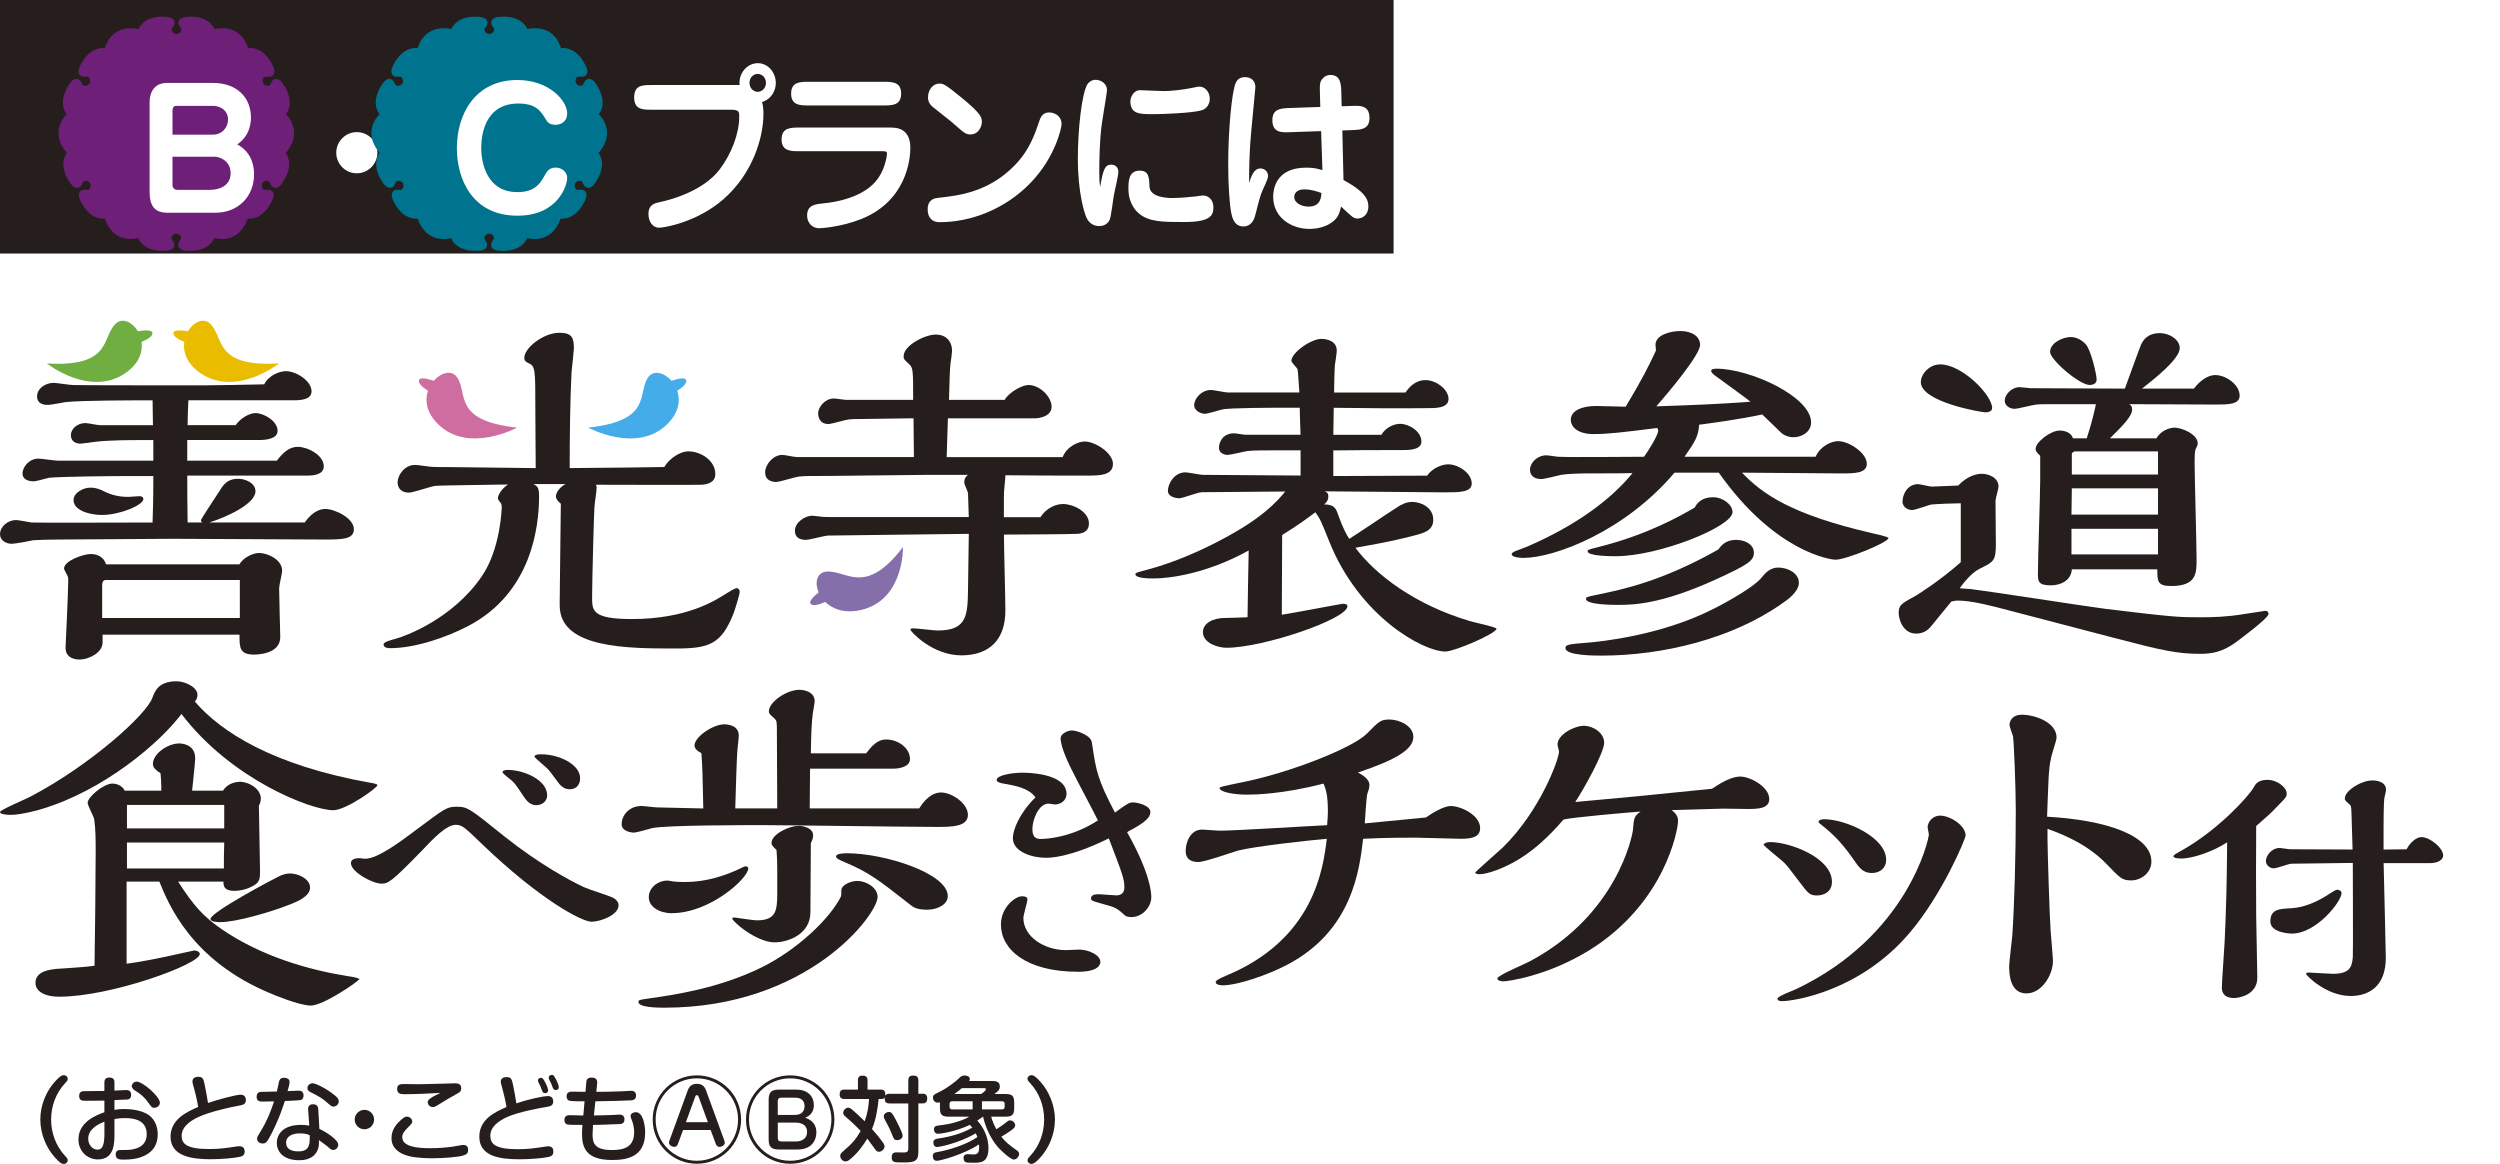<?xml version="1.0" encoding="UTF-8"?><svg id="uuid-e285e8ea-3dae-4160-b02e-f1182b2e6aba" xmlns="http://www.w3.org/2000/svg" width="780" height="363.15" xmlns:xlink="http://www.w3.org/1999/xlink" viewBox="0 0 780 363.15"><defs><style>.uuid-688c3801-a93a-435f-9e35-dd0934927801{filter:url(#uuid-7ad1a529-ee4a-4307-90e1-c250fdcf671e);}.uuid-687db7e7-f5a3-48ce-a10e-1f714d84ccc7{fill:#fff;}.uuid-7b648eb5-4b39-46c7-8532-d5b88ba00772{filter:url(#uuid-6d1c7fc4-93e4-4873-b373-5e8ed57bb2a2);}.uuid-ec34e3c1-3312-4a95-9a09-456733b26804{filter:url(#uuid-c4e62247-2ba9-47d5-8ebf-1e5efb873b9d);}.uuid-52c4a391-15ca-40f0-afe6-b3c688d1789b{fill:#856fab;}.uuid-6db9e857-1da7-4abf-8515-421cb4a31e0b{fill:#70ae42;}.uuid-6140c64a-4509-4d96-960b-3d901a3bfebd{fill:#eabc00;}.uuid-c0615292-c7e6-4c43-a816-0aace084b3ca{fill:#00748f;}.uuid-d2b6c7c4-6f09-48c2-b9dd-9a87778a3ca6{fill:#251e1c;}.uuid-c033a274-8f09-46f8-b620-c1f5657cbf8f{fill:#44ade9;}.uuid-ce55c94b-0234-4666-9e5d-cf7e0bde40df{fill:#cf6da1;}.uuid-68915f1a-e157-46b4-9494-baba6b29d657{fill:#6e1f78;}</style><filter id="uuid-7ad1a529-ee4a-4307-90e1-c250fdcf671e" x="40.01" y="19.21" width="32.58" height="40.49" filterUnits="userSpaceOnUse"><feOffset dx="6.67" dy="6.67"/><feGaussianBlur result="uuid-438a13b9-c8c8-4bd6-930d-f443eda97eaa" stdDeviation="0"/><feFlood flood-color="#251e1c" flood-opacity=".4"/><feComposite in2="uuid-438a13b9-c8c8-4bd6-930d-f443eda97eaa" operator="in"/><feComposite in="SourceGraphic"/></filter><filter id="uuid-c4e62247-2ba9-47d5-8ebf-1e5efb873b9d" x="98.23" y="13.04" width="322.38" height="51.73" filterUnits="userSpaceOnUse"><feOffset dx="6.67" dy="6.67"/><feGaussianBlur result="uuid-679617aa-662c-43c9-8d5c-39fde1cb427a" stdDeviation="0"/><feFlood flood-color="#251e1c" flood-opacity=".4"/><feComposite in2="uuid-679617aa-662c-43c9-8d5c-39fde1cb427a" operator="in"/><feComposite in="SourceGraphic"/></filter><filter id="uuid-6d1c7fc4-93e4-4873-b373-5e8ed57bb2a2" x="135.87" y="18.28" width="34.43" height="42.34" filterUnits="userSpaceOnUse"><feOffset dx="6.67" dy="6.67"/><feGaussianBlur result="uuid-198b792c-880d-43ce-a83a-298a4c8f5b64" stdDeviation="0"/><feFlood flood-color="#251e1c" flood-opacity=".4"/><feComposite in2="uuid-198b792c-880d-43ce-a83a-298a4c8f5b64" operator="in"/><feComposite in="SourceGraphic"/></filter></defs><rect class="uuid-d2b6c7c4-6f09-48c2-b9dd-9a87778a3ca6" y="0" width="434.8" height="79.1"/><path class="uuid-68915f1a-e157-46b4-9494-baba6b29d657" d="M89.24,47.64l.04-.05c1.87-2.26,2.5-4.33,2.5-6.09,0-3.13-1.98-5.29-2.54-5.85.85-1.19,1.18-2.44,1.18-3.64,0-3.43-2.57-6.47-2.6-6.51-.57-.63-1.16-.92-1.73-.89-.73.05-1.15.62-1.15.62,0,0-.35.62-.35.62-.17.34-.35.7-.58.85-.69.23-1.47-.04-1.85-.69-.21-.35-.27-.86-.15-1.29.08-.23.22-.45.4-.62.04-.03.07-.05.11-.08.24-.12.64-.1,1.03-.08h.72s.71-.07,1.11-.69c.32-.48.35-1.13.1-1.93-.03-.08-2.48-6.87-8.09-6.32-.31-1.2-2.31-7.36-10.33-6h-.06s-.07.06-.07.06c-2.41-5.02-9.42-3.71-9.49-3.7-.82.19-1.36.54-1.62,1.06-.33.66-.04,1.31-.04,1.32l.37.62c.21.32.43.64.45.91-.08.53-.43.98-.91,1.19-.07.03-.14.05-.21.07-.03,0-.06.02-.09.03-.06.02-.13.02-.19.02-.04,0-.09.01-.13.01s-.09,0-.13-.01c-.06,0-.12,0-.19-.02-.03,0-.06-.02-.09-.03-.07-.02-.14-.04-.21-.07-.48-.21-.83-.66-.91-1.19.02-.27.24-.59.45-.91l.37-.62s.29-.66-.04-1.32c-.25-.51-.8-.87-1.61-1.05-.08-.02-7.09-1.32-9.5,3.69,0,0-.07-.05-.07-.05h-.06c-8.02-1.37-10.02,4.79-10.33,5.99-5.61-.55-8.06,6.24-8.09,6.31-.11.36-.17.68-.17.98,0,.37.09.69.26.96.41.62,1.11.7,1.11.7h.72c.33-.02.66-.04.9.03.64.46.84,1.34.45,2.04-.14.24-.38.46-.65.61-.41.19-.9.2-1.33,0-.19-.17-.34-.47-.49-.77l-.36-.63s-.42-.57-1.15-.62c-.58-.04-1.16.26-1.73.88-.04.05-2.61,3.09-2.61,6.52,0,1.2.33,2.46,1.18,3.64-.57.56-2.54,2.72-2.54,5.85,0,1.77.63,3.84,2.5,6.09l.04.05s.07.03.07.03c-.79,1.16-1.11,2.36-1.11,3.52,0,3.46,2.62,6.51,2.66,6.55.57.61,1.14.9,1.71.87.71-.04,1.13-.56,1.17-.62,0,0,.35-.64.35-.64.17-.34.34-.7.56-.85.5-.19,1.06-.11,1.49.2.06.04.11.09.16.14.02.02.05.04.07.07.04.05.08.1.11.15.03.04.06.07.08.11.02.04.04.08.06.13.03.06.05.11.07.17.01.03.01.07.02.1.02.07.03.14.04.21.05.52-.16,1.05-.58,1.38-.24.12-.63.09-1.01.06h-.72s-.72.07-1.12.68c-.32.48-.35,1.13-.11,1.92.02.08,2.4,6.82,7.95,6.39,0,0,0,.07,0,.07l.02.06c2.82,7.62,9.16,6.27,10.37,5.94,2.33,5.12,9.43,3.86,9.5,3.85.83-.18,1.37-.53,1.63-1.05.33-.66.05-1.31.05-1.31l-.36-.62c-.21-.32-.43-.66-.45-.93,0-.02,0-.03,0-.04.1-.5.44-.91.9-1.12.21-.09.43-.14.63-.14.2,0,.42.05.63.14.46.2.8.62.9,1.12,0,.02,0,.03,0,.04-.01.27-.23.6-.45.93l-.37.62s-.28.66.05,1.31c.26.51.8.87,1.62,1.05.08.02,7.18,1.28,9.51-3.85,1.21.33,7.55,1.68,10.37-5.94l.02-.06v-.07c5.54.43,7.91-6.32,7.94-6.39.25-.8.21-1.45-.11-1.93-.4-.61-1.12-.69-1.12-.69h-.72c-.38.04-.77.06-1.01-.05-.42-.34-.63-.86-.58-1.38.01-.07.03-.15.04-.22,0-.03.01-.06.02-.09.02-.06.05-.12.07-.17.02-.04.03-.08.06-.12.02-.04.05-.07.08-.11.04-.05.07-.1.11-.15.02-.03.05-.05.07-.07.05-.05.1-.1.16-.14.42-.31.98-.39,1.49-.2.22.15.39.5.56.85l.35.63c.05.06.47.59,1.18.63.57.03,1.14-.26,1.7-.87.04-.05,2.66-3.1,2.66-6.55,0-1.16-.32-2.37-1.11-3.52,0,0,.07-.03.07-.03Z"/><g class="uuid-688c3801-a93a-435f-9e35-dd0934927801"><path class="uuid-687db7e7-f5a3-48ce-a10e-1f714d84ccc7" d="M45.51,59.7c-4.11,0-5.5-2.41-5.5-6.42v-28.11c0-3.19,1.59-5.96,5.4-5.96h14.39c7.5,0,11.82,4.62,11.82,10.74,0,1.03,0,5.55-4.26,8.43,3.54,1.95,5.24,5.24,5.24,9.3,0,7.14-5.14,12.02-12.02,12.02h-15.06ZM59.85,35.34c2.57,0,4.62-2.05,4.62-4.73,0-2.88-2.47-4.26-4.68-4.26h-11.46c-.93,0-1.18.77-1.18,1.54v7.45h12.69ZM47.15,51.12c0,.67.51,1.44,1.49,1.44h10.28c3.03,0,6.37-1.39,6.37-5.19,0-4.01-3.65-5.14-4.83-5.14h-13.31v8.89Z"/></g><g class="uuid-ec34e3c1-3312-4a95-9a09-456733b26804"><path class="uuid-687db7e7-f5a3-48ce-a10e-1f714d84ccc7" d="M111.08,40.97c0,3.46-2.85,6.43-6.42,6.43s-6.42-2.9-6.42-6.43,2.9-6.42,6.42-6.42,6.42,2.85,6.42,6.42Z"/><path class="uuid-687db7e7-f5a3-48ce-a10e-1f714d84ccc7" d="M196.64,27.56c-2.77,0-5.45,0-5.45-3.85s2.67-3.85,5.45-3.85h27.44c-.36-3.63,2.31-6.82,5.7-6.82,3.13,0,5.6,2.85,5.6,6.2,0,2.57-1.59,5.14-4.32,5.92.46,1.17.46,3.13.46,3.8,0,7.15-3.24,18.44-12.49,26.54-8.27,7.2-18.5,8.88-20.04,8.88-2.16,0-3.34-2.07-3.34-4.25,0-3.02,1.95-3.41,3.8-3.8,2.57-.56,13.05-3.13,18.4-10.11,3.65-4.8,6.12-11.17,6.12-16.48,0-1.62-.05-2.18-2.78-2.18h-24.56ZM229.74,16.39c-1.44,0-2.57,1.23-2.57,2.79s1.13,2.79,2.57,2.79,2.57-1.23,2.57-2.79-1.18-2.79-2.57-2.79Z"/><path class="uuid-687db7e7-f5a3-48ce-a10e-1f714d84ccc7" d="M271.66,33.15c5.7,0,5.7,5.2,5.7,6.31,0,3.8-1.34,16.59-15.26,22.18-6.11,2.46-12.43,2.9-13.15,2.9-2.52,0-3.8-2.01-3.8-3.97,0-3.3,2.52-3.52,5.14-3.8,3.7-.34,12.9-1.84,17.06-7.88,2.26-3.24,2.72-7.2,2.72-7.54,0-.78-.31-.84-1.64-.84h-25.74c-2.62,0-5.5,0-5.5-3.69s2.88-3.69,5.5-3.69h28.98ZM268.99,18.85c2.62,0,5.5,0,5.5,3.69s-2.88,3.69-5.5,3.69h-23.38c-2.57,0-5.45,0-5.45-3.69s2.88-3.69,5.45-3.69h23.38Z"/><path class="uuid-687db7e7-f5a3-48ce-a10e-1f714d84ccc7" d="M282.76,58.68c0-3.3,2.41-3.52,3.29-3.63,6.27-.67,15.67-1.73,23.84-10.11,4.68-4.8,6.27-9.66,7.81-14.13.46-1.45,1.44-2.4,2.93-2.4,1.9,0,3.91,1.23,3.91,3.63,0,1.06-1.85,10.22-9.66,18.32-7.96,8.27-18.7,12.29-28.36,12.29-2.83,0-3.75-1.9-3.75-3.97ZM296.07,35.27c-1.44,0-1.85-.39-5.86-3.91-.93-.78-4.93-3.91-5.76-4.58-1.34-1.06-1.59-2.23-1.59-3.07,0-2.35,1.54-4.3,3.55-4.3,1.13,0,1.64.06,6.89,4.36,6.37,5.2,6.37,6.31,6.37,7.71,0,1.17-.93,3.8-3.6,3.8Z"/><path class="uuid-687db7e7-f5a3-48ce-a10e-1f714d84ccc7" d="M340.05,44.71c.82,0,2.21.45,2.21,2.29,0,1.23-1.29,6.37-1.44,7.48-.21,1.12-.82,6.31-1.23,7.32-.21.5-1.03,2.07-3.29,2.07-2.83,0-3.8-2.23-4.06-2.79-.51-1.12-2.62-7.43-2.62-18.27,0-9.16,1.23-20.33,2.98-23.18.26-.45,1.18-1.4,2.52-1.4,1.7,0,3.6,1.17,3.6,3.24,0,.67-1.39,8.66-1.59,10.28-.77,5.42-.82,12.12-.82,15.25,0,2.57.05,3.24.26,4.64.93-5.25,1.39-6.93,3.49-6.93ZM351.97,51.53c.1,3.46,5.81,3.58,7.09,3.58,2.47,0,6.06-.34,7.4-.5,1.8-.28,1.9-.28,2.21-.28,1.54,0,3.24,1.12,3.24,3.74,0,2.46-.93,4.53-8.99,4.53-6.94,0-11.2,0-14.39-2.79-.46-.39-3.13-2.79-3.13-7.48,0-2.29,0-5.76,3.49-5.76,2.88,0,2.98,2.12,3.08,4.97ZM349.14,21.47c.31,0,6.27.28,7.35.28,2.11,0,5.76-.39,8.53-.95,2-.45,2.21-.45,2.57-.45,1.49,0,3.19,1.45,3.19,3.8,0,1.17-.57,3.07-2.67,3.63-3.03.84-12.28,1.17-14.75,1.17-4.57,0-7.35,0-7.35-4.08,0-.73.67-3.41,3.13-3.41Z"/><path class="uuid-687db7e7-f5a3-48ce-a10e-1f714d84ccc7" d="M386.55,45.88c.98,0,2.41.67,2.41,2.4,0,1.12-1.59,3.91-2.16,5.53-.82,2.35-1.54,5.81-2,7.21-.21.61-.93,2.96-3.55,2.96-2.93,0-3.55-3.02-3.8-4.36-.46-2.35-.92-8.49-.92-14.91,0-10.89,1.13-22.68,2.31-25.42.46-1.12,1.39-1.9,2.93-1.9.36,0,3.24,0,3.24,3.24,0,.5-1.44,14.64-1.59,17.37-.21,3.13-.41,7.93-.36,12.46.72-2.46,1.64-4.58,3.49-4.58ZM405.15,22.81c-.05-2.46-.1-3.46.36-4.3.67-1.17,1.7-1.79,2.93-1.79,3.29,0,3.34,3.07,3.39,5.92l.1,3.85,3.08-.11c2.67-.11,5.6-.22,5.6,3.74,0,3.58-2.67,3.69-5.34,3.8l-3.13.11.36,15.47c6.32,3.41,7.76,5.81,7.76,8.21,0,2.79-1.95,3.8-3.34,3.8-1.23,0-1.64-.39-5.19-3.74-.26,1.12-.57,2.85-1.9,4.13-2.36,2.35-5.86,2.85-7.97,2.85-5.55,0-11.3-3.46-11.3-10.06,0-2.01.62-9.05,10.28-9.05,2.21,0,3.24.22,5.09.78l-.41-12.18-9.61.33c-2.67.11-5.6.22-5.6-3.74,0-3.58,2.67-3.69,5.34-3.8l9.61-.33-.1-3.91ZM400.32,52.42c-3.08,0-3.19,2.01-3.19,2.35,0,1.95,2.36,3.02,4.47,3.02,3.85,0,3.96-3.13,4.01-4.25-1.34-.45-3.08-1.12-5.29-1.12Z"/></g><path class="uuid-c0615292-c7e6-4c43-a816-0aace084b3ca" d="M186.85,47.64l.04-.05c1.87-2.26,2.5-4.33,2.5-6.09,0-3.13-1.98-5.29-2.54-5.85.85-1.19,1.18-2.44,1.18-3.64,0-3.43-2.57-6.47-2.6-6.51-.57-.63-1.16-.92-1.73-.89-.73.05-1.15.62-1.15.62,0,0-.35.62-.35.62-.17.34-.35.7-.58.85-.69.23-1.47-.04-1.85-.69-.21-.35-.27-.86-.15-1.29.08-.23.22-.45.4-.62.04-.03.07-.05.11-.08.24-.12.64-.1,1.03-.08h.72s.71-.07,1.11-.69c.32-.48.35-1.13.1-1.93-.03-.08-2.48-6.87-8.09-6.32-.31-1.2-2.31-7.36-10.33-6h-.06s-.07.06-.07.06c-2.41-5.02-9.42-3.71-9.49-3.7-.82.19-1.36.54-1.62,1.06-.33.66-.04,1.31-.04,1.32l.37.62c.21.32.43.64.45.91-.08.53-.43.98-.91,1.19-.07.03-.14.05-.21.07-.03,0-.06.02-.09.03-.06.02-.13.02-.19.02-.04,0-.09.01-.13.01s-.09,0-.13-.01c-.06,0-.12,0-.19-.02-.03,0-.06-.02-.09-.03-.07-.02-.14-.04-.21-.07-.48-.21-.83-.66-.91-1.19.02-.27.24-.59.45-.91l.37-.62s.29-.66-.04-1.32c-.26-.51-.8-.87-1.61-1.05-.08-.02-7.09-1.32-9.5,3.69,0,0-.07-.05-.07-.05h-.06c-8.02-1.37-10.02,4.79-10.33,5.99-5.61-.55-8.06,6.24-8.09,6.31-.11.36-.17.68-.17.98,0,.37.09.69.26.96.41.62,1.11.7,1.11.7h.72c.33-.02.66-.04.9.03.64.46.84,1.34.45,2.04-.14.24-.38.46-.65.61-.41.19-.9.2-1.33,0-.19-.17-.34-.47-.49-.77l-.36-.63s-.42-.57-1.15-.62c-.58-.04-1.16.26-1.73.88-.04.05-2.61,3.09-2.61,6.52,0,1.2.33,2.46,1.18,3.64-.57.56-2.54,2.72-2.54,5.85,0,1.77.63,3.84,2.5,6.09l.04.05s.07.03.07.03c-.79,1.16-1.11,2.36-1.11,3.52,0,3.46,2.62,6.51,2.66,6.55.57.61,1.14.9,1.71.87.71-.04,1.13-.56,1.17-.62,0,0,.35-.64.35-.64.17-.34.34-.7.56-.85.5-.19,1.06-.11,1.49.2.06.04.11.09.16.14.02.02.05.04.07.07.04.05.08.1.11.15.03.04.06.07.08.11.02.04.04.08.06.13.03.06.05.11.07.17,0,.03.01.07.02.1.02.07.03.14.04.21.05.52-.16,1.05-.58,1.38-.24.12-.63.09-1.01.06h-.72s-.72.07-1.12.68c-.32.48-.35,1.13-.11,1.92.03.08,2.4,6.82,7.95,6.39,0,0,0,.07,0,.07l.02.06c2.82,7.62,9.16,6.27,10.37,5.94,2.33,5.12,9.43,3.86,9.5,3.85.83-.18,1.37-.53,1.63-1.05.33-.66.05-1.31.05-1.31l-.36-.62c-.21-.32-.43-.66-.45-.93,0-.02,0-.03,0-.04.1-.5.44-.91.9-1.12.21-.09.43-.14.63-.14.2,0,.42.05.63.14.46.2.8.62.9,1.12,0,.02,0,.03,0,.04-.01.27-.23.6-.45.93l-.36.62s-.29.66.05,1.31c.26.51.8.87,1.62,1.05.08.02,7.18,1.28,9.51-3.85,1.21.33,7.55,1.68,10.37-5.94l.02-.06v-.07c5.54.43,7.91-6.32,7.94-6.39.25-.8.21-1.45-.11-1.93-.4-.61-1.12-.69-1.12-.69h-.72c-.38.04-.77.06-1.01-.05-.42-.34-.63-.86-.58-1.38,0-.07.03-.15.04-.22,0-.03.01-.06.02-.09.02-.06.05-.12.07-.17.02-.04.03-.08.06-.12.02-.04.05-.07.08-.11.04-.05.07-.1.11-.15.02-.03.05-.05.07-.07.05-.05.1-.1.16-.14.42-.31.98-.39,1.49-.2.22.15.39.5.56.85l.35.63c.05.06.47.59,1.18.63.57.03,1.14-.26,1.7-.87.04-.05,2.66-3.1,2.66-6.55,0-1.16-.32-2.37-1.11-3.52,0,0,.07-.03.07-.03Z"/><g class="uuid-7b648eb5-4b39-46c7-8532-d5b88ba00772"><path class="uuid-687db7e7-f5a3-48ce-a10e-1f714d84ccc7" d="M170.3,28.71c0,2.26-1.59,3.55-3.65,3.55s-2.57-.98-2.93-1.54c-1.64-2.72-3.13-5.09-8.68-5.09-11.1,0-11.56,11.15-11.56,13.87,0,4.93,1.9,13.77,11.25,13.77,5.19,0,6.99-2.41,8.32-4.83.87-1.59,1.54-2.82,3.65-2.82s3.6,1.54,3.6,3.24c0,2.16-2.77,11.77-15.52,11.77-14.28,0-18.91-11.66-18.91-21.07,0-11,6.01-21.27,18.86-21.27,10.07,0,15.57,6.58,15.57,10.43Z"/></g><path class="uuid-d2b6c7c4-6f09-48c2-b9dd-9a87778a3ca6" d="M63.76,120.23c7.38-.1,9.41-.1,18.68-.32,1.41-2.88,4.89-4.11,6.8-4.11,2.96,0,7.96,2.89,7.96,6.31,0,2.67-3.57,2.78-5.71,2.78h-32.71c-.12,2.76-.25,5.64-.25,7.75h15c1.42-2.11,4.27-3.76,6.18-3.76,2.51,0,6.9,2.43,6.9,5.54,0,2.54-3.69,2.87-5.82,2.87h-22.37v6.43h27.95c1.9-2.44,3.81-4.31,6.55-4.31,2.98,0,8.1,2.54,8.1,6.09,0,2.67-3.46,2.88-4.87,2.88h-37.72c0,3.99,0,9.32.11,14.62h4.53c-.12-.11-.37-.21-.37-.77,0-.22,4.3-6.76,6.54-10.2,1.2-1.65,2.51-2.65,5.12-2.65,2.03,0,5.35,1.22,5.35,3.88,0,3.98-9.27,8.2-14.4,9.74h29.76c2.74-3.87,5.35-4.21,6.41-4.21,2.99,0,8.93,2.87,8.93,6.32,0,3.22-3.69,3.22-9.74,3.22-6.68,0-39.28-.23-46.65-.23-5.01,0-29.86.23-35.45.23-2.4,0-7.01.11-8.22.22-.94.23-5.59,1.11-6.66,1.11-1.9,0-3.68-1.11-3.68-2.97,0-2.45,2.48-4.44,4.99-4.44.71,0,4.05.66,4.87.77.85.12,34.03,0,37.73,0,.11-3.75.24-6.09.24-14.5h-6.92c-7.59,0-22.24.2-25.56.53-.71.12-4.05,1.12-4.76,1.12-1.91,0-3.58-.67-3.58-2.44,0-1.99,2.03-4.65,4.99-4.65.83,0,5.12.65,6.07.65h29.76v-6.43h-2.04c-5.48,0-11.64,0-16.29.56-.73.11-3.93.55-4.29.55-2.86,0-3.09-1.88-3.09-2.65,0-2.1,2.14-3.77,4.54-3.77.69,0,3.79.66,4.51.66h16.54l-.11-7.75c-5.96,0-22.02,0-27.14.55-.83.12-4.63.88-5.46.88-.73,0-3.44,0-3.44-2.66,0-2.42,2.49-4.22,5.21-4.22.85,0,5,.67,5.96.67,2.37.1,25.82.1,29.85.1h11.19ZM74.72,176.08c1.18-2.23,4.4-3.56,6.06-3.56,2.74,0,7.26,2.12,7.26,5.55,0,.78-.95,4.55-.95,5.43,0,2.44.35,14.07.35,15.29,0,5.44-7.6,5.44-8.21,5.44-4.51,0-4.51-2.23-4.51-6.22h-42.71v2.44c0,3.22-4.4,5.33-7.14,5.33-.6,0-4.42,0-4.42-3.68,0-.31.84-17.61.84-20.82,0-.45,0-1.22-.23-1.66-.25-.46-1.08-1.89-1.08-2.23,0-2.45,6.07-4.54,8.33-4.54s4.16,1.1,4.76,3.22h41.66ZM31.75,160.67c-3.32,0-8.8-1.22-8.8-4.65,0-2.33,3.1-3.88,5.24-3.88.96,0,2.25.22,3.2.66,2.49,1.23,4.78,2.23,8.69,2.23.48,0,2.97-.22,3.45-.22.35,0,1.2.11,1.2.88,0,1.88-7.27,4.98-12.99,4.98ZM74.83,192.81v-11.86h-41.77c-.82,0-1.18.66-1.18,1.45v10.41h42.95Z"/><path class="uuid-d2b6c7c4-6f09-48c2-b9dd-9a87778a3ca6" d="M174.63,187.17c0-4.76.35-25.71.35-30.02-1.07-.79-1.54-1.67-1.54-2.23,0-1,.83-2.65,2.97-3.88h-9.99c1.43.67,1.77,1.33,1.77,3.88,0,9.2-2.25,30.14-22.23,40.45-6.56,3.43-16.32,6.86-24.27,6.86-.35,0-2.02,0-2.02-1.21,0-.76,2.73-1.43,3.92-1.76,2.49-.68,17.6-6,26.77-19.52,5.83-8.51,6.18-21.17,6.18-21.49,0-1-.12-1.1-.85-1.99-.1-.23-.33-.45-.33-.78,0-.77.58-2.44,3.09-4.32l-13.45.21c-.71,0-8.32.12-9.28.23-1.43.22-6.92,2.1-8.09,2.1-3.33,0-3.57-2.44-3.57-3.21,0-2.33,2.26-5.43,5.36-5.43.83,0,2.25.22,3.1.33,2.38.33,2.49.33,6.67.33s23.9.33,27.95.33c0-2.88-.11-15.42-.11-17.96,0-13.18,0-13.86-2.26-14.85-.72-.35-1.19-.67-1.19-1.57,0-3.2,6.06-7.85,10.94-7.85,4.04,0,4.53,1.66,4.53,4.98,0,.54-.61,6.2-.73,7.31-.46,8.88-.58,21.06-.58,29.93,16.42-.11,22.48-.23,29.51-.33,1.66-2.76,5-4.89,7.48-4.89,3.83,0,8.45,2.77,8.45,7.1,0,2.88-2.97,3.22-4.17,3.32-.46.1-30.46,0-33.08,0,.12.33.24.67.24.88,0,1.01-.71,5.33-.71,6.22-.12.98-.72,23.02-.72,28.03,0,4.1,0,6.77,12.38,6.77,17.14,0,26.06-5.77,29.52-7.99.7-.43,2.73-1.66,3.2-1.66s.95.54.95,1.11c0,.89-1.42,5.42-1.91,6.75-3.79,9.64-7.61,10.98-17.96,10.98-15.11,0-36.29,0-36.29-13.4v-1.78Z"/><path class="uuid-d2b6c7c4-6f09-48c2-b9dd-9a87778a3ca6" d="M324.63,161.34c1.93-2.98,4.9-4.09,7.04-4.09,3.08,0,8.08,2.32,8.08,6.09,0,2.89-2.73,3.22-3.79,3.22-1.09.12-19.99.23-22.73.23,0,3.76.45,20.28.45,23.71,0,8.97-4.86,13.97-13.78,13.97s-15.83-7.42-15.83-8c0-.42.47-.42.95-.42,1.19,0,6.43.67,7.5.67,9.39,0,9.39-4.9,9.51-13.44l.24-16.72-27.59.33c-2.4,0-15.95.21-16.55.21-1.07.12-5.71,1.34-6.66,1.34-2.02,0-3.46-.77-3.46-2.88,0-2.44,2.99-4.66,5.48-4.66.48,0,2.61.33,2.97.33.83.1,4.52.1,5.59.1h40.21c0-.78-.24-7.43-.24-7.53-.12-.54-1.18-2.76-1.18-3.21s0-1.57,1.18-2.44h-12.24c-4.87,0-26.41.34-30.81.34-6.66,0-7.5,0-9.76.2-1.07.12-5.96,1.68-7.01,1.68-1.21,0-3.47-.35-3.47-3,0-2.44,2.5-5.44,5.35-5.44.73,0,3.81.67,4.41.67h36.65c0-1.89-.12-10.31-.12-12.09-2.74,0-15.11.24-17.61.24-.83,0-1.79,0-2.6.12-1.09.1-5.37,1.43-6.32,1.43-2.99,0-3.22-2.55-3.22-3.32,0-2.11,2.25-4.65,4.87-4.65.61,0,3.35.43,3.93.43h20.83c0-9.2,0-10.08-1.31-11.19-1.55-1.43-1.66-1.55-1.66-2.42,0-3.34,6.56-6.77,10.12-6.77,2.73,0,4.99,1.77,4.99,5.1,0,.55-.36,3.32-.48,3.88-.25,2.66-.25,3.54-.47,11.41h17.36c1.44-2.53,5.61-4.65,7.38-4.65,3.7,0,7.27,3.77,7.27,6.76s-3.7,3.65-5.37,3.65h-26.99l-.37,12.09h36.18c1.3-3.32,4.87-4.87,6.88-4.87,3.24,0,8.81,3.54,8.81,6.98,0,3.66-4.28,3.66-8.22,3.66-8.32,0-17.01,0-25.35-.11,0,1.22-.11,1.55-.33,4.23-.13,1.09-.13,1.88-.13,8.85h11.4Z"/><path class="uuid-d2b6c7c4-6f09-48c2-b9dd-9a87778a3ca6" d="M399.93,191.8c2.97-.43,18.67-3.43,19.04-3.43.6,0,1.43.11,1.43.78,0,4-26.3,12.95-37.72,12.95-2.61,0-7.37-1.42-7.37-4.87,0-2.77,3.09-4.43,6.91-4.43,2.14,0,3.2-.1,7.01-.22.12-10.42.23-12.74.36-20.83-12.97,7.2-24.63,8.73-29.63,8.73-1.2,0-5.71,0-5.71-1.32,0-.43.36-.54,3.81-1.44,8.78-2.33,17.61-6.42,22.96-9.3,12.96-6.77,17.5-12.08,19.98-15.07l-26.03.22c-1.21,0-5.96,1.89-7.02,1.89s-3.57-.44-3.57-2.32c0-2.23,2.02-5.77,5.46-5.77.84,0,4.64.78,5.48.78l30.46.22v-7.87h-6.54c-4.18,0-8.46,0-10,.22-.96.11-5.36,1.21-6.2,1.21-1.19,0-2.73-.66-2.73-2.21,0-1.65,1.07-4.53,4.76-4.53.58,0,2.95.45,3.43.45h17.27c-.12-4.44-.25-5.77-.25-8.43h-4.74c-2.87,0-17.39,0-19.52.56-.84.22-4.53,1.33-5.35,1.33-1.44,0-3.33-1.11-3.33-2.65,0-2.21,2.37-4.78,5.22-4.78.84,0,4.52.78,5.23.78h22.37c-.12-1.1-.35-6.32-.58-7.3-.24-.45-1.91-2.11-1.91-2.55,0-2.55,6.07-6.88,9.41-6.88.47,0,4.75.12,4.75,3.66,0,.77-.48,3.89-.59,4.56-.12,1.32-.25,7.32-.25,8.52h22.26c.95-1.34,2.86-3.87,6.3-3.87,3.21,0,7.15,2.87,7.15,5.87s-4.3,2.88-6.79,2.88c-7.86.11-20.94,0-29.03-.11,0,1.32-.12,7.21-.12,8.43h15c1.29-2.34,4.04-3.43,5.82-3.43,2.74,0,6.66,2.32,6.66,5.54,0,2.65-4.04,2.65-5.82,2.65-7.51,0-15.49,0-21.67.11v7.99l29.26-.12c1.68-2.43,4.77-3.54,6.56-3.54,3.2,0,7.37,2.77,7.37,5.98,0,2.77-3.82,2.77-8.56,2.77-5.84,0-32.02-.32-37.36-.32.59.22,1.18.43,1.18,1.65,0,1-.48,1.77-1.3,2.44,3.22,0,3.69,1.32,4.39,3.32,1.57,4.32,2.52,6,3.45,7.42,4.17-2.65,10.6-7.08,14.75-9.73,1.44-1.01,3.1-1.8,4.9-1.8,2.61,0,6.54,1.68,6.54,5.56,0,3.32-2.74,4.1-5.71,4.87-4.76,1.22-7.27,1.88-18.57,3.88,6.18,8.31,18.45,17.74,35.57,22.83,1.31.45,8.45,1.89,8.45,2.44,0,1.44-13.09,7.11-15.95,7.11-6.91,0-26.89-10.87-36.29-34.47-2.49-6.21-2.75-6.86-4.28-8.99-2.38,1.78-5,3.79-10.36,7.1l-.11,24.92Z"/><path class="uuid-d2b6c7c4-6f09-48c2-b9dd-9a87778a3ca6" d="M566.48,142.51c1.32-3.21,4.88-4.88,7.02-4.88,3.22,0,8.94,3.55,8.94,7.09,0,2.99-3.94,2.99-7.98,2.99-4.41,0-26.06-.24-30.94-.24,6.3,6.66,15.47,13.08,40.45,18.85.95.22,5.23,1.11,5.23,1.56,0,1.34-13.21,6.75-16.54,6.75-1.31,0-18.8-2.21-36.4-27.16h-13.81c-15.46,18.29-37.36,26.6-47.23,26.6-.48,0-3.56-.11-3.56-1.11,0-.45.59-.77,1.06-.98.84-.35,2.5-.9,3.81-1.45,15.34-6.65,26.17-14.74,32.82-22.93-2.36.1-10.57.1-13.67.1-2.27,0-6.78.11-8.57.45-.94.22-5.34,1.32-6.29,1.32-1.8,0-3.46-.88-3.46-2.88,0-2.21,2.26-4.53,5.13-4.53.58,0,3.2.45,3.79.45,3.81.21,22.49,0,26.66,0,1.32-1.78,4.41-6.77,4.41-8.09,0-.22,0-.66-.36-.88-10.58,1.32-15.01,1.89-19.86,1.89s-7.04-2.24-7.04-4.44c0-2.99,3.71-4.32,7.86-4.32,1.32,0,7.85.22,9.27.22,5.01-8.31,7.51-13.3,9.44-17.52,0-.21-.14-1.43-.14-1.66-.12-3.2,4.64-4.43,7.73-4.43,3.57,0,6.18,1.66,6.18,4.32,0,3.11-9.85,14.85-13.67,19.18,12.73-.45,19.04-.67,29.4-1.45-2.86-2.21-7.5-5.54-10.36-7.63-1.31-.91-1.91-1.44-1.91-2.01,0-.66,1.3-.66,1.66-.66,10.48,0,29.51,8.75,29.51,16.73,0,3.33-3.32,4.66-5.48,4.66-1.89,0-3.32-.88-3.79-1.34-.11-.11-3.92-3.77-5.96-5.76-7.97,1.66-15.68,2.65-19.72,3.2-.13,3.45-1.33,5.42-4.53,9.98h40.91ZM554.84,177.08c2.84,0,6.41,1.66,6.41,4.76,0,2.77-3.68,5.42-4.89,6.2-15.81,11.31-37.72,16.51-56.73,16.51-2.16,0-11.2,0-11.2-2.34,0-1.1.73-1.21,7.62-1.76,2.36-.21,21.66-2,37.95-10.19.14,0,13.1-6.54,15.82-10.31.85-1,2.38-2.88,5.02-2.88ZM541.62,168.44c3.09,0,5.59,1.56,5.59,3.99s-1.56,3.66-11.79,8.32c-17.48,7.97-26.18,7.97-30.68,7.97-1.43,0-9.91,0-9.91-1.87,0-.56.37-.67,3.69-1.34,7.4-1.55,19.78-3.99,37.62-14.08.84-1.21,2.27-2.99,5.48-2.99ZM534.48,155.14c3.1,0,6.07,2.33,6.07,4.64,0,4.55-22.96,13.76-36.42,13.76-1.43,0-8.8,0-8.8-1.55,0-.45.35-.57,3.07-1.23,15.85-3.98,25.73-9.75,30.35-12.4.84-1.68,2.5-3.22,5.72-3.22Z"/><path class="uuid-d2b6c7c4-6f09-48c2-b9dd-9a87778a3ca6" d="M611.79,157.02c-1.32,0-8.57.22-9.52.45-.82.22-4.77,1.66-5.72,1.66s-2.96-.66-2.96-2.66c0-2.21,1.53-5.42,4.87-5.42.58,0,3.56.77,4.27.77.13,0,7.97-.33,8.22-.33,2.86-2.99,5.71-3.67,7.36-3.67,2.03,0,5.23,1.12,5.23,4,0,.68-.94,3.66-.94,4.44s.11,11.41.11,13.5c0,5.2-.69,5.55-4.98,7.65-2.74,1.34-5.24,4.65-6.3,6.1.46.12,2.59.23,2.85.23,6.06.66,35.67,5.33,42.47,6.2,21.76,2.65,23.07,2.65,29.97,2.65,3.81,0,7.98-.11,13.46-1,.82-.1,6.32-1,6.54-1,.48,0,1.05.11,1.05,1,0,1.22-8.32,7.44-10.57,9.09-3.82,2.65-6.91,3.32-10.71,3.32-7.37,0-12.15-1.12-26.89-4.97l-30.58-8c-8.81-2.33-14.05-3.65-18.33-3.65-.6,0-1.18.12-1.89.32-1.79,2.12-4.39,5.44-6.08,7.44-.71.89-2.13,2.55-4.87,2.55-4.04,0-5.46-4.34-5.46-6.44,0-2.43.7-2.88,5.21-5.31.95-.56,7.97-4.99,14.16-10.54v-18.39ZM619.54,128.66c-1.31,0-20.24-3.22-20.24-9.43,0-2.54,2.63-5.54,6.07-5.54,6.77,0,16.18,9.53,16.18,13.63,0,1.11-1.45,1.34-2.02,1.34ZM684.5,121.24c1.78-2.34,4.27-4.22,6.65-4.22,3.34,0,7.62,2.99,7.62,6.43,0,2.77-3.66,2.77-7.38,2.77s-22.83-.12-27.13-.12c.48.23.96.56.96,1.67,0,2.1-2.97,5.1-6.91,8.98h14.52c1.31-2.43,4.18-3.33,5.59-3.33,2.36,0,7.27,2.12,7.27,4.86,0,.45,0,.57-.71,2.02-.26.77-.26,3.09-.26,4.09,0,4.32.61,25.37.61,30.14,0,4.32,0,8.31-7.97,8.31-4.28,0-4.28-1.55-4.28-5.2h-26.67c-.23,3.55-3.57,4.99-6.53,4.99-4.05,0-4.05-1.33-4.05-3.77,0-4.54.71-24.48.71-29.04v-7.63c-.83-.78-1.43-1.34-1.43-2.11,0-2.22,4.77-5.75,7.5-5.75,1.8,0,3.69.77,4.15,2.43h4.3c1.53-4.66,2.38-8.32,2.86-10.65h-14.88c-1.9,0-3.1,0-4.41.23-.95.12-5.11,1.21-6.07,1.21-1.79,0-3.09-1.21-3.09-2.53,0-1.89,2.15-4.23,4.63-4.23.6,0,2.98.33,3.47.33.11,0,25.22.13,29.39.13.82-2.23,4.39-12.19,5.1-13.86.49-.9,1.66-3.45,5.82-3.45,3.11,0,6.2,2.11,6.2,4.66,0,3.44-8.1,9.75-11.77,12.64h16.18ZM652.01,120.12c-3.22,0-12.38-7.87-12.38-10.31,0-2.88,4.05-4.66,6.43-4.66,2.5,0,4.27,1.78,4.76,2.34,1.54,1.77,3.33,9.28,3.33,10.97,0,1.32-1.32,1.65-2.14,1.65ZM673.3,160.56v-8.2h-26.89c0,1.22-.11,6.88-.11,8.2h27ZM673.3,172.97v-7.98h-27v7.98h27ZM673.3,148.05v-7.22h-25.81c-.47,0-1.08.35-1.08.89v6.33h26.89Z"/><path class="uuid-6db9e857-1da7-4abf-8515-421cb4a31e0b" d="M47.57,103.97c0-1.19-2.72-.93-4.55-.62-1.72-2.88-4.8-4.34-6.87-2.41-4.58,4.25-.99,13.67-21.53,12.45,0,0,13.37,10.63,24.45,3.05,4.36-2.99,5.52-6.66,5.09-9.77,1.51-.62,3.4-1.59,3.4-2.7Z"/><path class="uuid-6140c64a-4509-4d96-960b-3d901a3bfebd" d="M54.09,103.97c0-1.19,2.72-.93,4.55-.62,1.71-2.88,4.79-4.34,6.88-2.41,4.55,4.25.96,13.67,21.51,12.45,0,0-13.36,10.63-24.46,3.05-4.35-2.99-5.52-6.66-5.08-9.77-1.49-.62-3.39-1.59-3.39-2.7Z"/><path class="uuid-ce55c94b-0234-4666-9e5d-cf7e0bde40df" d="M130.7,118.69c.24-1.19,2.88-.48,4.61.13,2.21-2.55,5.55-3.48,7.21-1.22,3.68,4.93-1.66,13.61,18.8,15.82,0,0-15.18,8.25-24.63-1.06-3.71-3.64-4.18-7.46-3.16-10.45-1.36-.85-3.03-2.13-2.82-3.22Z"/><path class="uuid-52c4a391-15ca-40f0-afe6-b3c688d1789b" d="M253.05,188.51c-1-.77.95-2.56,2.37-3.68-1.32-3.04-.58-6.19,2.35-6.48,6.41-.61,11.99,7.95,23.96-7.65,0,0,.41,16.38-12.94,19.58-5.22,1.24-9.01-.23-11.35-2.5-1.45.69-3.47,1.42-4.38.74Z"/><path class="uuid-c033a274-8f09-46f8-b620-c1f5657cbf8f" d="M214.12,118.69c-.24-1.19-2.85-.48-4.6.13-2.21-2.55-5.54-3.48-7.21-1.22-3.67,4.93,1.64,13.61-18.81,15.82,0,0,15.18,8.25,24.66-1.06,3.69-3.64,4.17-7.46,3.14-10.45,1.37-.85,3.03-2.13,2.81-3.22Z"/><path class="uuid-d2b6c7c4-6f09-48c2-b9dd-9a87778a3ca6" d="M117.78,244.94c0,.88-9.87,7.85-13.8,7.85-6.9,0-31.88-9.64-47.37-30.04-6.4,8.64-23.91,23.83-43.78,29.72-.23.1-6.05,1.77-9.51,1.77-.83,0-3.33-.11-3.33-.89,0-.67,8.33-4.11,9.87-5,18.08-9.53,35.82-25.26,37.71-30.71.71-1.85,1.78-5.08,7.51-5.08,2.61,0,6.53,1.79,6.53,4.23,0,.44-.1,1.33-.82,2.1,8.1,9.42,24.27,19.94,54.98,25.37.22,0,2,.34,2,.69ZM55.57,275.06c4.87,7.54,7.73,10.75,13.44,14.75,12.72,8.75,27.72,12.85,39.39,14.73,2.25.32,2.61.45,3.8.89-.96,1.22-11.43,8.31-15.23,8.31-3.58,0-12.03-3.54-12.5-3.77-24.88-10.31-31.9-27.93-34.75-34.91h-10.22v25.6c4.75-.55,11.53-2,15.45-2.88l5.61-1.23c1.05,0,1.78.56,1.78,1.11,0,3.21-27.74,13.31-43.8,13.31-5.35,0-7.48-2.11-7.48-4.32,0-3.65,4.51-4.11,6.3-4.34,1.67-.09,10.23-.65,12.13-.99.13-6.98.36-28.37.36-35.56,0-3.77,0-6.98-.47-10.21-.12-.78-2.04-4.2-2.04-5.09,0-1.77,5-5.99,7.74-5.99,1.43,0,3.22.78,3.81,2.22h11.43v-1.33c0-1.32-.11-2.88-.24-4.1-1.31-.89-2.38-1.66-2.38-2.89,0-3.22,4.64-6.42,8.2-6.42.35,0,5,0,5,4.65,0,1.43-.84,8.53-.96,10.08h9.66c1.42-2.44,4.39-2.77,5.23-2.77,2.84,0,6.55,2.23,6.55,5.21,0,.79-.25,1.67-.61,2.23,0,2.88.36,17.16.36,20.38,0,2.44,0,3.56-2.38,4.77-2.02,1.11-4.15,1.45-5.58,1.45-3.22,0-3.46-1.45-3.46-2.89h-14.16ZM69.96,258.45v-7.32h-30.35v7.32h30.35ZM69.85,270.96c0-2.21,0-5.2.11-8.08h-30.35v8.08h30.24ZM90.54,272.52c2.27,0,6.2,1.55,6.2,4.42,0,2.67-3.81,4.34-6.79,5.44-5.59,2.22-16.29,5.32-21.18,5.32-.72,0-3.09,0-3.09-1,0-2.1,20.35-12.85,21.4-13.3.97-.45,2.04-.89,3.46-.89Z"/><path class="uuid-d2b6c7c4-6f09-48c2-b9dd-9a87778a3ca6" d="M193,282.44c0,3.07-5.73,5.14-8.43,5.14-3.08,0-16.16-6.96-34.03-24.09-5.71-5.52-6.39-6.14-8.34-6.14-2.8,0-6.39,3.62-10.74,8.22-9.39,9.66-10.36,10.12-12.48,10.12-2.72,0-9.49-3.61-9.49-6.41,0-1.53,2.2-1.53,2.61-1.53.27,0,1.55.18,1.83.18,3.99,0,11.35-5.59,16.38-9.37,8.23-6.14,9.09-6.86,12.02-6.86,3.58,0,3.96.35,15.21,9.39,10.93,8.66,20.54,13.8,24.61,15.68,1.27.63,7.66,2.63,9.02,3.26,1.83,1,1.83,2.17,1.83,2.44ZM167.31,251.22c-2.02,0-3.18-1.62-3.86-2.62-1.16-1.72-2.42-3.79-3.5-4.79-.39-.45-3.16-2.42-3.16-2.88,0-.71,1.33-.71,1.73-.71,4.83,0,12.2,3.07,12.2,7.93,0,1.89-1.64,3.07-3.41,3.07ZM177.71,246.25c-1.38,0-2.34-.73-3.02-1.44-.58-.64-2.91-3.97-3.58-4.68-.5-.55-4.36-3.81-4.36-3.98,0-.81,1.44-.81,2.14-.81,5.22,0,12.11,2.97,12.11,7.5,0,1.53-.79,3.42-3.29,3.42Z"/><path class="uuid-d2b6c7c4-6f09-48c2-b9dd-9a87778a3ca6" d="M286.77,252.24c2.61-4.21,5.24-4.99,6.79-4.99,3.45,0,8.43,3.43,8.43,6.98,0,3.77-5.11,3.77-9.98,3.77-8.57,0-46.53-.56-53.79-.56-6.56,0-29.52,0-34.63.9-.83.21-4.87,1.43-5.83,1.43s-3.81-.44-3.81-2.65c0-2.45,2.04-5.66,6.32-5.66.58,0,3.92.45,4.76.45l14.4.33c-.24-11.2-.24-12.41-.6-17.3-1.31-.54-2.15-1.54-2.15-2.31,0-2.77,5.84-6.65,9.3-6.65.35,0,4.52,0,4.52,3.53,0,.79-.13,1.34-.37,3.89-.35,3.21-.58,15.3-.73,18.83h13.1c0-3.33-.11-19.95-.11-23.72,0-3.32,0-3.66-.84-4.42-1.43-1.22-1.67-1.55-1.67-2.1,0-3.01,5.59-6.77,9.51-6.77,1.8,0,4.78.77,4.78,3.54,0,.56-.49,3.32-.6,3.98-.37,3.35-.47,5.44-.59,12.3h17.25c1.66-2.09,3.34-4.32,6.28-4.32,3.71,0,7.4,2.67,7.4,6.11,0,2.43-3.32,2.99-5.13,2.99h-26.04c0,1.77-.12,10.4-.12,12.41h34.14ZM262.49,277.84c0-1.78,2.99-2.99,5.01-2.99,2.62,0,6.31,1.99,6.31,4.99,0,5.53-21.78,34.56-66.53,34.56-1.54,0-8.08,0-8.08-1.77,0-.68.35-.68,3.33-1.12,7.61-1.09,21.65-3.09,34.98-9.63,11.66-5.75,21.65-15.62,24.86-22.17.12-.33.12-.87.12-1.87ZM213.97,275.18c6.18,0,12.26-1.88,17.7-4.55.37-.21.61-.33,1.08-.33.37,0,.71.33.71.66,0,3.01-11.88,13.95-23.91,13.95-3.8,0-7.13-1.99-7.13-4.98s2.85-5.19,5.82-5.19c.26,0,.95.1,1.44.22.71.1,1.44.22,4.29.22ZM242.51,273.18c0-4.87-.11-6.21-.24-7.98-1.44-1.43-1.55-1.55-1.55-2.22,0-2.65,5.35-5.31,8.46-5.31,1.55,0,4.51.67,4.51,2.99,0,.76-.22,1.33-.71,2.44l-.13,21.5c0,6.86-6.9,9.41-11.19,9.41-3.92,0-9.03-3.21-11.77-5.76-.49-.45-1.43-1.33-1.43-1.66s.47-.33.71-.33c.22,0,5.82.89,6.92.89,5.92,0,6.41-2.88,6.41-8.22v-5.75ZM289.27,283.83c-3.34,0-4.39-.79-5.58-1.79-9.76-7.64-12.62-9.86-19.99-12.97-1.78-.76-2.85-1.21-2.85-1.86,0-.9,2.37-1,3.33-1,11.65,0,31.53,6.21,31.53,13.4,0,2.43-2.98,4.22-6.43,4.22Z"/><path class="uuid-d2b6c7c4-6f09-48c2-b9dd-9a87778a3ca6" d="M359.2,279.99c0,2.89-2.71,6.14-6.2,6.14-1.36,0-1.83-.35-2.04-.54-1.83-1.63-2.59-2.42-5.44-3.15-4.81-1.35-5.12-1.35-5.12-2.18,0-1.26,1.75-1.26,2.54-1.26s4.46.36,5.33.36c1.36,0,2.53-.63,2.53-2.44,0-2.7-.5-3.98-4.85-15.34-12.3,6.05-18.32,6.05-19.77,6.05-3.67,0-10.17-1.63-10.17-6.14,0-2.61,2.12-7.86,7.07-12.72-2.13-2.89-6.2-3.62-9.79-4.25-1.07-.18-2.33-.46-2.33-1.17,0-1.45,4.65-2.27,8.12-2.27.79,0,13.67,0,13.67,6.6,0,2.34-2.12,3.32-3.58,3.32-.3,0-1.75-.27-2.03-.27-3.09,0-5.03,5.05-5.03,7.95,0,3.07,1.65,3.07,2.79,3.07,1.38,0,9.34-.36,17.65-5.78-1.07-2.25-6.77-12.89-7.95-15.35-.78-1.53-3.69-7.3-3.69-10.29,0-1.36,2.14-2.42,3.5-2.42,1.16,0,3.78.81,5.34,2.15.65.64.88,1,1.05,2.45,1.15,7.84,1.65,10.74,7.07,21.02,3.87-2.8,4.38-3.17,5.63-3.17,1.55,0,5.42,1,5.42,2.98,0,1.54-1.35,2.99-5.23,5.16-1.26.63-1.43.81-2.03,1.15,7.19,12.75,7.55,18.79,7.55,20.31ZM336.35,303.19c-16.29,0-24.06-7.04-24.06-14.71,0-5.51,4.58-8.84,6.51-8.84,1.45,0,1.76.45,1.76.99,0,.82-1.26,4.78-1.26,5.77,0,5.96,6.68,10.04,13.27,10.04.57,0,3.5-.17,4.15-.17,2.73,0,6.6,1.6,6.6,3.87,0,1.17-1.17,3.06-6.97,3.06Z"/><path class="uuid-d2b6c7c4-6f09-48c2-b9dd-9a87778a3ca6" d="M452.55,251.47c3.32,0,9.25,2.88,9.25,6.9,0,2.98-2.95,3.33-6.05,3.33-2.09,0-11.84-.35-14.05-.35-10.12,0-13.8.24-16.4.35-1.14,9.42-3.23,28.6-23.68,39.29-5.81,3.09-15.42,6.43-20.11,6.43-.64,0-2.22-.12-2.22-1.03,0-.57,2.09-1.49,3.2-1.96,27.51-11.36,30.34-33.42,31.47-42.73-5.45.46-22.83,2.4-27.64,3.67-1.74.47-10.36,3.58-12.47,3.58-2.84,0-3.92-1.39-3.92-3.45,0-2.52,1.34-6.67,5.15-6.67.88,0,4.58.35,5.44.35,4.8,0,28.24-1.49,33.54-1.72.13-1.37.24-3.32.24-4.14,0-5.28-.62-7-1.35-8.84-12.82,3.33-21.59,3.45-23.91,3.45-4.09,0-8.53-.81-8.53-2.07,0-.34.74-.48,7.28-1.84,13.93-2.76,34.04-10.46,38.72-15.17,3.83-3.9,4.33-4.36,7.05-4.36,2.94,0,7.4,1.95,7.4,5.4,0,3.79-4.95,7-17.28,11.14,1.62.81,3.58,2.19,3.58,3.81,0,.91-.24,1.7-.6,2.63-.37.92-.74,8.15-.86,9.43,7.4-.69,8.62-.81,19.1-1.85,1.6-1.15,5.44-3.56,7.65-3.56Z"/><path class="uuid-d2b6c7c4-6f09-48c2-b9dd-9a87778a3ca6" d="M542.9,242.28c3.19,0,9.11,3.23,9.11,7.02,0,2.99-3.45,3.1-6.78,3.1-1.1,0-6.3-.11-7.52-.11-.12,0-15.4.45-16.15.45,1.98,1.5,1.98,2.65,1.98,3.56,0,2.19-3.83,25.62-28.12,40.45-13.08,7.92-25.17,9.42-26.28,9.42-1.47,0-1.96-.47-1.96-.92,0-.92,8.89-4.59,10.5-5.52,26.99-14.58,31.67-39.17,31.81-40.89.28-3.9.5-4.25,2.36-5.63-3.23.24-22.22,1.84-24.08,2.53-4.55,5.29-9.73,10.23-16.01,13.56-2.12,1.14-7.17,3.45-10.26,3.45-.48,0-1.22-.12-1.22-.58,0-.12,7.28-6.55,8.64-7.81,11.71-11.5,17.49-27.57,17.49-29.87,0-.35-.47-1.83-.47-2.18,0-3.1,5.18-5.86,8.25-5.86,2.85,0,6.31,2.18,6.31,5.28s-6.31,14.37-9.01,18.49c16.51-1.49,21.46-1.95,42.67-4.13,4.55-3.11,7.14-3.8,8.76-3.8Z"/><path class="uuid-d2b6c7c4-6f09-48c2-b9dd-9a87778a3ca6" d="M550.24,263.54c0-.22.62-.81,2.09-.81,6.04,0,19.24,4.83,19.24,12.41,0,3.23-2.7,4.24-4.66,4.24-2.25,0-2.73-.56-5.58-4.36-3.31-4.36-4.04-5.38-5.29-6.43-.98-.81-5.79-4.71-5.79-5.05ZM601.8,260.32c0-.33-.38-1.84-.38-2.17,0-1.74,1.61-3.68,3.84-3.68,3.2,0,8.01,3.09,8.01,6.2,0,1.03-7.28,18.38-17.41,30.31-15.64,18.51-36.6,21.38-39.82,21.38-.36,0-1.47,0-1.47-.81,0-.7,4.93-2.53,5.93-3,34.64-16.53,41.31-46.63,41.31-48.24ZM567.39,256.41c0-.69,1.36-.81,1.72-.81,6.78,0,19.37,5.63,19.37,12.64,0,2.63-1.97,4.14-4.46,4.14-2.71,0-3.94-1.62-5.42-3.8-3.2-4.59-5.8-7.7-10.48-11.36-.24-.24-.75-.47-.75-.82Z"/><path class="uuid-d2b6c7c4-6f09-48c2-b9dd-9a87778a3ca6" d="M638.81,261.24c0,3.11.62,24.25.99,29.29.12,1.49.73,8.39.73,9.18,0,4.6-3.58,10.23-8.27,10.23-5.15,0-5.4-5.98-5.4-8.49,0-1.27.85-7.95.98-9.55.63-9.3,1.09-24.69,1.09-39.16,0-7-.6-21.25-.86-22.97-.12-.58-1.1-2.99-1.1-3.56,0-1.26.87-3.22,3.83-3.22,3.96,0,10.85,2.3,10.85,7.13,0,.91-1.61,5.39-1.72,6.43-.86,3.32-.86,8.96-1.24,18.26,18.49,1.03,32.55,5.86,32.55,14.01,0,3.34-3.08,5.86-6.28,5.86-2.85,0-3.34-.58-7.78-5.16-6.4-6.68-15.15-9.76-18.36-10.92v2.64Z"/><path class="uuid-d2b6c7c4-6f09-48c2-b9dd-9a87778a3ca6" d="M708.95,253.21c-.68.73-4.23,3.78-5.02,4.51-.07,8.05-.07,20.77,0,28.09,0,2.73.35,16.17.35,19.23,0,5.71-6.38,6.35-7.17,6.35-3.71,0-3.89-2.33-3.89-3.29,0-2.1.78-12,.86-14.17.52-11.1.69-18.83.79-31.13-4.24,2.81-10.63,5.06-14.35,5.06-.61,0-2.43-.07-2.43-.72,0-.4,1.55-1.21,2.43-1.69,11.41-6.37,21-16.9,22.64-19.79.52-.97,1.28-2.35,4.32-2.35,2.84,0,5.96,2.25,5.96,4.27,0,.88,0,1.04-2.16,3.22l-2.33,2.41ZM750.87,264.96c1.03-2.09,3.1-3.79,4.59-3.79,2.74,0,6.81,3.47,6.81,5.71,0,1.45-1.73,2.42-4.15,2.42h-14.43c.08,2.1.68,29.14.68,29.55,0,9.17-5.61,11.9-10.97,11.9-7.6,0-13.92-6.44-13.92-6.92,0-.31.53-.4.87-.4.52,0,6.4.4,7.53.4,5.34,0,5.95-2.25,6.2-5.22.1-1.62,0-25.84,0-29.38l-19.18.25c-.78,0-4.5,1.44-5.45,1.44-1.64,0-2.5-1.36-2.5-2.26,0-1.69,1.81-4.1,4.32-4.1.43,0,2.76.41,3.29.41l19.44.08c-.09-2.1-.25-9.74-.34-11.51-.09-1.93-.09-2.17-.79-2.73-1.21-1.06-1.29-1.21-1.29-1.69,0-2.42,5.1-5.63,8.63-5.63.62,0,4.23.07,4.23,2.98,0,.4-.44,2.09-.52,2.49-.25,1.85-.25,8.45-.25,9.75v6.35l7.17-.08ZM729.26,277.6c.43,0,1.3.31,1.3,1.04,0,2.65-7.87,12.64-15.47,12.64-.69,0-6.74-.25-6.74-3.79,0-3.79,2.76-3.94,6.31-4.1,5.62-.33,9.93-3.06,13.4-5.32.43-.24.87-.47,1.2-.47Z"/><path class="uuid-d2b6c7c4-6f09-48c2-b9dd-9a87778a3ca6" d="M17.06,337.55c1.54-1.75,2.27-2.1,2.85-2.1.64,0,1.22.47,1.22,1.13,0,.5-.17.67-.84,1.4-2.85,3.05-4.34,7.13-4.34,11.32s1.49,8.26,4.34,11.32c.67.73.84.9.84,1.4,0,.67-.58,1.13-1.22,1.13-.5,0-1.13-.14-2.88-2.15-2.36-2.62-4.45-6.98-4.45-11.7s1.98-8.93,4.48-11.75Z"/><path class="uuid-d2b6c7c4-6f09-48c2-b9dd-9a87778a3ca6" d="M35.7,346.28c.58-.09,1.54-.26,3.03-.26,2.53,0,5.82.47,7.83,1.98,2.07,1.57,2.65,4.05,2.65,5.91,0,3.67-1.98,6.05-5.35,7.16-1.13.38-2.74.73-5.21.73-1.22,0-2.56,0-2.56-1.63,0-1.37,1.08-1.37,1.57-1.37,2.47,0,2.85,0,4.13-.29,2.01-.46,3.99-1.66,3.99-4.6,0-4.45-3.9-5.06-6.75-5.06-1.77,0-2.65.17-3.32.29v4.6c0,2.88,0,8-5.18,8-3.4,0-6.05-2.68-6.05-6.2,0-5.38,5.27-7.54,8.09-8.52v-3.64c-.99,0-3.61.06-4.45.06-1.98,0-2.21,0-2.56-.09-.29-.06-.87-.41-.87-1.42,0-1.49,1.11-1.49,1.86-1.49,2.68,0,3.06,0,6.02-.06v-2.53c0-.58.03-1.66,1.57-1.66s1.57,1.02,1.57,1.66v2.42c.58-.03,3.26-.18,3.61-.18.41,0,1.6,0,1.6,1.51,0,1.28-.9,1.42-1.19,1.45-.29.03-3.38.14-4.02.17v3.06ZM32.58,349.97c-1.86.73-5.06,2.24-5.06,5.32,0,1.98,1.43,3.4,2.91,3.4s2.15-1.28,2.15-5.06v-3.67ZM42.62,337.46c1.92,0,7.27,4.66,7.27,6.6,0,.87-.84,1.57-1.75,1.57-.7,0-.81-.15-1.8-1.51-1.57-2.21-2.94-3.08-4.28-3.9-.7-.44-.96-1.08-.96-1.34,0-.29.23-.73.38-.9.2-.23.64-.52,1.13-.52Z"/><path class="uuid-d2b6c7c4-6f09-48c2-b9dd-9a87778a3ca6" d="M75.02,341.53c1.66,0,1.69,1.37,1.69,1.69,0,1.37-.99,1.54-2.5,1.81-2.59.46-8.82,1.86-12.19,3.43-1.89.87-5.35,2.73-5.35,5.91,0,2.45,1.51,4.13,8.53,4.13,3.26,0,5.27-.29,8.87-.84.2-.03.44-.03.64-.03,1.37,0,1.63.96,1.63,1.63,0,1.25-.76,1.51-1.63,1.69-1.69.38-5.59.73-8.93.73-5.38,0-12.57-.67-12.57-7.04,0-5.47,5.18-7.77,8.61-9.28-.26-2.04-1.31-5.99-1.37-6.14-.15-.5-.41-1.37-.41-1.83,0-1.22,1.19-1.43,1.8-1.43,1.51,0,1.66.7,2.07,2.73.23,1.19.87,4.42.99,5.44,2.91-1.05,8.88-2.59,10.13-2.59Z"/><path class="uuid-d2b6c7c4-6f09-48c2-b9dd-9a87778a3ca6" d="M83.71,355.5c-.5.87-.9,1.28-1.75,1.28-1.05,0-1.75-.73-1.75-1.45,0-.49.2-.87.64-1.57,2.65-4.25,3.7-7.3,4.66-10.13-2.33.06-3.17.06-3.72.06-.49,0-1.72,0-1.72-1.45,0-1.37.9-1.51,1.22-1.57.2-.03,4.51-.09,5.09-.12.12-.46.58-2.62.67-3.03.12-.44.29-1.25,1.54-1.25.29,0,1.75.03,1.75,1.28,0,.58-.14,1.16-.61,2.88.44-.03,3.17-.14,3.38-.14.41,0,1.6,0,1.6,1.51,0,.52-.17,1.19-.84,1.4-.35.12-4.25.29-5,.32-.2.64-1.95,6.4-5.15,11.99ZM96.13,346.25c-.06-.67.09-1.72,1.54-1.72,1.54,0,1.6,1.13,1.63,1.57l.35,6.11c2.3,1.08,5.88,3.43,5.88,4.92,0,.84-.64,1.66-1.6,1.66-.52,0-.67-.15-1.98-1.28-.03-.03-1.63-1.22-2.44-1.8.03,1.08.03,2.13-.44,3.17-1.37,3.11-4.83,3.11-5.73,3.11-5.15,0-6.98-2.85-6.98-5.41,0-2.3,1.6-5.62,7.54-5.62,1.19,0,1.92.15,2.59.23l-.35-4.94ZM93.66,353.61c-2.36,0-4.39.81-4.39,2.91,0,2.71,3.08,2.71,3.87,2.71,3.58,0,3.55-2.45,3.49-5.06-.7-.26-1.4-.55-2.97-.55ZM104.45,341.74c.61.5,1.25,1.08,1.25,1.89,0,.9-.85,1.63-1.66,1.63-.55,0-.76-.2-1.6-.93-2.01-1.77-2.73-2.13-5.5-3.55-.38-.18-1.02-.52-1.02-1.28,0-.9.76-1.51,1.63-1.51,1.05,0,4.54,1.8,6.89,3.75Z"/><path class="uuid-d2b6c7c4-6f09-48c2-b9dd-9a87778a3ca6" d="M116.72,349.3c0,1.66-1.34,3.03-3.03,3.03s-3.03-1.37-3.03-3.03,1.37-3.03,3.03-3.03,3.03,1.34,3.03,3.03Z"/><path class="uuid-d2b6c7c4-6f09-48c2-b9dd-9a87778a3ca6" d="M144.4,360.56c-1.63.44-5.7.82-9.52.82-2.33,0-4.1-.15-5.44-.32-2.07-.26-7.3-1.34-7.3-5.97,0-2.88,1.89-4.77,3.23-5.91.7-.58,1.08-.79,1.57-.79,1.19,0,1.69,1.02,1.69,1.51s-.15.64-1.31,1.83c-1.4,1.4-1.81,2.07-1.81,3.08,0,2.88,4.39,3.43,8.76,3.43,2.41,0,5-.2,7.19-.52.49-.06,2.62-.5,3.08-.5,1.4,0,1.51.99,1.51,1.48,0,1.22-.46,1.51-1.66,1.83ZM126.27,341.39c-1.11,0-2.36-.06-2.36-1.6s1.05-1.57,2.27-1.57c.52,0,4.16.06,4.77.06.9,0,5.67-.12,8.09-.2.44,0,2.33-.09,2.71-.09.9,0,2.15.03,2.15,1.54,0,1.02-.44,1.25-1.66,1.92-2.09,1.13-3.08,1.75-5.56,3.29-.78.5-1.16.67-1.63.67-.9,0-1.6-.7-1.6-1.54,0-.61.44-.99,1.81-1.81.32-.2,1.86-.9,2.15-1.08-3.35.2-7.77.41-11.14.41Z"/><path class="uuid-d2b6c7c4-6f09-48c2-b9dd-9a87778a3ca6" d="M170.89,341.97c.79,0,1.72.29,1.72,1.69s-1.08,1.54-2.47,1.77c-.96.14-8.26,1.43-11.84,3.05-2.68,1.19-5.32,3.06-5.32,5.88,0,2.45,1.4,4.19,8.55,4.19,3.23,0,5.18-.29,8.85-.85.2-.03.44-.06.64-.06,1.43,0,1.63.93,1.63,1.66,0,1.25-.79,1.51-1.63,1.69-1.77.41-5.76.7-8.93.7-5.97,0-12.54-.81-12.54-7.07,0-5.53,5.15-7.77,8.47-9.23-.26-2.04-1.34-5.96-1.37-6.11-.14-.49-.41-1.34-.41-1.8,0-1.25,1.22-1.43,1.81-1.43,1.51,0,1.66.7,2.07,2.71.26,1.25.87,4.42.99,5.5,3.99-1.42,8.7-2.3,9.81-2.3ZM167.96,337.58c-.09-.15-.12-.35-.12-.52,0-.58.61-.79.96-.79.5,0,.67.26,1.31,1.45.55,1.02.9,2.07.9,2.47,0,.87-.9.87-.99.87-.41,0-.61-.23-.76-.47-.06-.09-.49-1.31-.61-1.57-.09-.23-.61-1.25-.7-1.45ZM171.27,336.65c-.06-.15-.06-.35-.06-.44,0-.67.73-.85.96-.85.5,0,.58.15,1.22,1.25.44.76.96,2.15.96,2.59,0,.9-.93.9-1.02.9-.38,0-.67-.29-.81-.61-.18-.49-.38-1.02-.55-1.42-.09-.23-.61-1.22-.7-1.43Z"/><path class="uuid-d2b6c7c4-6f09-48c2-b9dd-9a87778a3ca6" d="M185.29,348.02c2.53-.03,4.3-.09,5.85-.15.32-.03,1.81-.12,2.09-.12.41,0,1.6.03,1.6,1.49s-1.16,1.45-1.69,1.48c-2.94.14-7.77.26-8.12.26-.06.7-.14,2.3-.14,2.91,0,2.73.58,4.92,6.05,4.92,4.04,0,6.93-1.08,6.93-5.62,0-1.75-.58-3.32-.67-3.55-.41-1.02-.44-1.1-.44-1.42,0-.9.99-1.22,1.63-1.22,2.3,0,2.91,4.22,2.91,6.31,0,7.62-5.59,8.61-10.3,8.61-8.26,0-9.4-3.99-9.4-8.18,0-.7.06-1.75.14-2.77-.9,0-4.16.03-4.77-.14-.46-.12-.87-.61-.87-1.4,0-1.49,1.25-1.49,1.63-1.49,1.19,0,3.08.09,4.28.09l.38-4.42c-.9,0-4.1,0-4.71-.17-.55-.15-.9-.67-.9-1.37,0-1.45,1.22-1.48,1.66-1.48.5,0,3.52.06,4.25.06l.23-2.79c.06-.76.14-1.66,1.69-1.66.93,0,1.86.35,1.72,1.74l-.26,2.71c2.73,0,5.5-.06,8.23-.18.41-.03,2.21-.15,2.56-.15.47,0,1.6.09,1.6,1.49s-1.05,1.48-1.98,1.51c-1.13.06-5.71.23-10.71.29l-.46,4.39Z"/><path class="uuid-d2b6c7c4-6f09-48c2-b9dd-9a87778a3ca6" d="M231.22,349.3c0,7.62-6.17,13.79-13.79,13.79s-13.79-6.14-13.79-13.79,6.23-13.79,13.79-13.79,13.79,6.11,13.79,13.79ZM204.56,349.3c0,7.1,5.76,12.86,12.86,12.86s12.86-5.76,12.86-12.86-5.82-12.86-12.86-12.86-12.86,5.67-12.86,12.86ZM211.52,356.9c-.2.52-.55.93-1.13.93-.7,0-1.66-.53-1.66-1.28,0-.29.06-.5.12-.64l5.76-15.8c.7-1.89,2.18-1.95,2.79-1.95.67,0,2.15.03,2.85,1.95l5.76,15.8c.06.14.12.35.12.58,0,.96-1.08,1.34-1.69,1.34-.73,0-1.02-.7-1.11-.93l-1.6-4.34h-8.61l-1.6,4.34ZM213.99,350.12h6.87l-2.88-7.88c-.14-.38-.29-.55-.55-.55-.23,0-.41.15-.55.55l-2.88,7.88Z"/><path class="uuid-d2b6c7c4-6f09-48c2-b9dd-9a87778a3ca6" d="M260.33,349.3c0,7.62-6.17,13.79-13.79,13.79s-13.79-6.14-13.79-13.79,6.23-13.79,13.79-13.79,13.79,6.11,13.79,13.79ZM233.68,349.3c0,7.1,5.76,12.86,12.86,12.86s12.86-5.76,12.86-12.86-5.82-12.86-12.86-12.86-12.86,5.67-12.86,12.86ZM242.96,358.64c-2.27,0-3.14-.81-3.14-3.14v-12.4c0-2.33.9-3.14,3.14-3.14h5.5c3.81,0,5.47,2.36,5.47,4.83,0,2.73-1.89,3.58-2.71,3.96.9.29,3.49,1.19,3.49,4.6,0,2.01-1.13,5.3-5.91,5.3h-5.85ZM242.67,347.85h5.41c2.24,0,2.94-1.43,2.94-2.73,0-.9-.32-2.65-2.94-2.65h-4.31c-.7,0-1.11.32-1.11,1.08v4.31ZM242.67,350.26v4.8c0,.78.44,1.08,1.11,1.08h4.54c1.66,0,3.49-.78,3.49-2.97,0-1.75-1.16-2.91-3.55-2.91h-5.59Z"/><path class="uuid-d2b6c7c4-6f09-48c2-b9dd-9a87778a3ca6" d="M283.39,341.24v-4.16c0-.52.09-1.51,1.45-1.51,1.1,0,1.69.35,1.69,1.51v4.16h1.37c.93,0,1.4.5,1.4,1.51,0,.93-.41,1.51-1.4,1.51h-1.37v15.16c0,3.26-1.69,3.26-5.06,3.26-2.47,0-3.26,0-3.26-1.63,0-1.4.81-1.51,1.54-1.51.14,0,1.86.03,2.21.03.9,0,1.43-.17,1.43-1.25v-14.05h-5.82c-.52,0-1.74,0-1.51-1.89-.23.41-.55.5-1.02.5h-.9c-.35,3.2-.84,6.4-2.07,9.37,1.75,1.98,2.65,3.14,3.4,4.22.41.58.5.9.5,1.19,0,.9-.9,1.69-1.77,1.69-.52,0-.82-.26-1.13-.73-.2-.26-1.02-1.37-1.81-2.47-.41-.55-.55-.76-.67-.9-1.19,1.98-3.08,4.66-5.56,6.61-.29.23-.73.5-1.22.5-.84,0-1.66-.78-1.66-1.72,0-.55.26-.87.7-1.25,2.97-2.56,4.16-3.84,5.67-6.55-.81-.84-2.27-2.36-4.6-4.34-.5-.44-.85-.76-.85-1.28,0-.79.76-1.63,1.54-1.63.32,0,.64.12,1.19.55,1.34,1.13,2.47,2.24,3.99,3.7.9-2.62,1.25-4.77,1.34-6.95h-7.65c-.46,0-1.51-.06-1.51-1.37,0-1.05.35-1.57,1.51-1.57h4.19v-2.85c0-.47.03-1.51,1.4-1.51,1.02,0,1.6.32,1.6,1.51v2.85h4.07c.52,0,1.66,0,1.45,1.95.32-.61.93-.64,1.37-.64h5.82ZM279.26,348.92c2.09,4.02,2.36,4.92,2.36,5.41,0,.99-1.05,1.4-1.69,1.4-.93,0-1.08-.41-1.69-1.95-.55-1.42-.84-1.95-2.07-4.28-.29-.55-.44-.84-.44-1.22,0-1.02,1.28-1.42,1.83-1.34.5.06.81.32,1.69,1.98Z"/><path class="uuid-d2b6c7c4-6f09-48c2-b9dd-9a87778a3ca6" d="M306.66,348.4c-.5.38-.93.7-1.75,1.22,2.15,2.3,3.49,5.53,3.49,8.56,0,4.6-2.47,4.6-4.57,4.6-.55,0-1.75,0-2.24-.09-.93-.14-.96-1.22-.96-1.34,0-.41.06-1.25,1.31-1.25.29,0,1.63.09,1.89.09,1.11,0,1.66-.58,1.66-2.12,0-.15,0-.5-.06-1.02-4.51,3.05-11.99,5.12-13.18,5.12s-1.22-1.31-1.22-1.48c0-.96.67-1.13,1.4-1.25.14-.03,7.25-1.16,12.51-4.66-.15-.38-.26-.73-.5-1.19-5.59,3.26-11.61,4.28-12.02,4.28-.99,0-1.22-.9-1.22-1.37,0-1.02.82-1.17,1.37-1.25,3.78-.55,7.51-1.54,10.79-3.43-.35-.44-.52-.64-.76-.87-4.63,2.24-9.43,2.79-9.95,2.79-.96,0-1.25-.82-1.25-1.37,0-1.02.76-1.11,1.13-1.17,2.97-.41,4.22-.58,6.61-1.37,1.89-.61,2.76-1.13,3.26-1.43h-6.29c-2.21,0-2.85-.49-2.85-2.82v-1.69c-.18.06-.38.14-.67.14-.93,0-1.51-.78-1.51-1.54,0-.84.44-1.05,1.57-1.6,1.4-.67,2.79-1.4,5.53-3.55.32-.26,1.57-1.49,1.92-1.63.23-.12.52-.15.82-.15.61,0,1.66.2,1.66,1.08,0,.29-.15.52-.23.64h7.3c.7,0,2.3,0,2.3,1.69,0,.73-.23,1.31-1.69,2.36h3.32c2.27,0,2.85.52,2.85,2.85v1.4c0,2.33-.64,2.82-2.85,2.82h-4.34c.32,1.08.79,2.42,1.63,3.93,1.45-.93,2.18-1.48,2.5-1.72,1.28-1.02,1.34-1.05,1.81-1.05.96,0,1.57.93,1.57,1.51,0,.44-.18.84-1.37,1.69-.81.58-2.13,1.42-2.97,1.89,1.43,1.8,2.36,2.47,4.74,4.19.52.38.81.55.81,1.22,0,.76-.81,1.72-1.63,1.72-1.02,0-3.87-2.65-4.89-3.78-3-3.35-4.34-7.86-4.71-9.6h-.09ZM303.46,343.6h-6.37c-.64,0-.82.35-.82.82v.9c0,.52.26.81.82.81h6.37v-2.53ZM300.11,339.5c-.76.67-1.54,1.25-2.36,1.83h8.38s1.48-1.02,1.48-1.45c0-.38-.35-.38-.49-.38h-7.01ZM306.37,343.6v2.53h6.29c.58,0,.79-.32.79-.81v-.9c0-.47-.18-.82-.79-.82h-6.29Z"/><path class="uuid-d2b6c7c4-6f09-48c2-b9dd-9a87778a3ca6" d="M324.66,361.06c-1.57,1.77-2.3,2.09-2.85,2.09-.61,0-1.22-.47-1.22-1.13,0-.5.18-.67.85-1.4,2.85-3.06,4.33-7.13,4.33-11.32s-1.48-8.26-4.33-11.32c-.67-.73-.85-.9-.85-1.4,0-.67.61-1.13,1.22-1.13.5,0,1.16.18,2.88,2.15,2.36,2.62,4.45,6.98,4.45,11.7s-1.98,8.96-4.48,11.76Z"/></svg>